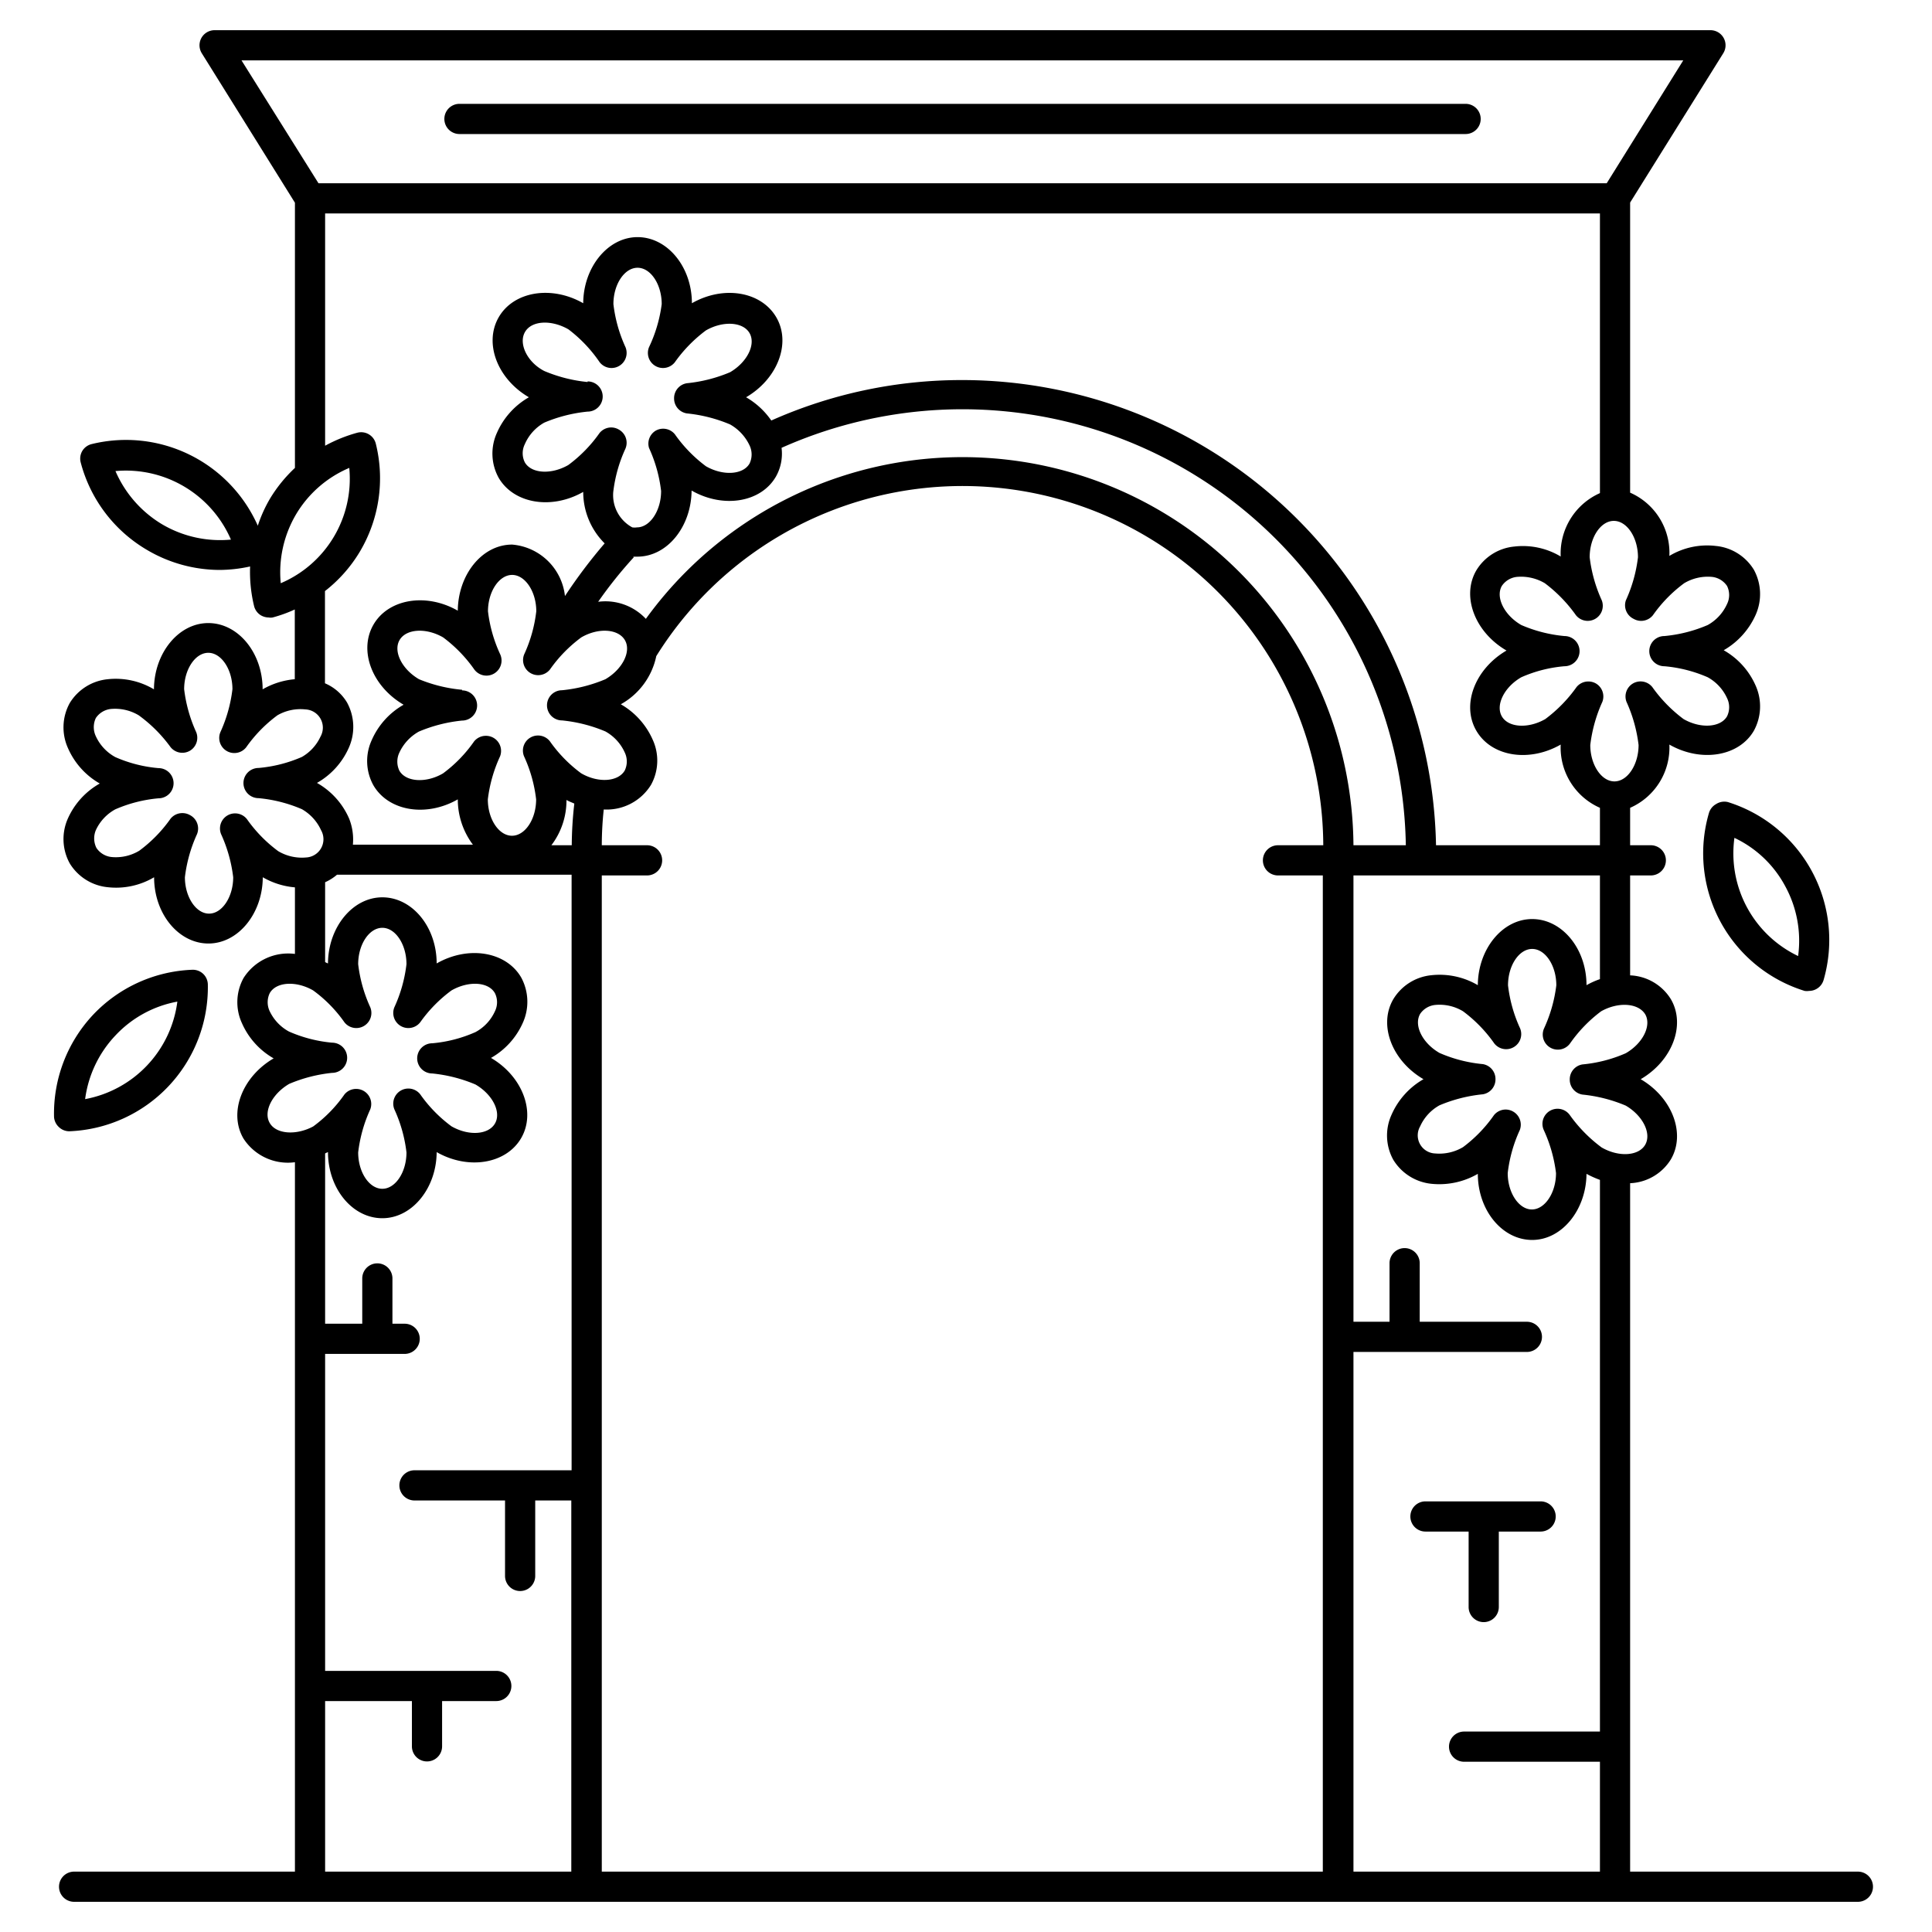 <svg xmlns="http://www.w3.org/2000/svg" id="Layer_1" data-name="Layer 1" viewBox="0 0 128 128" width="512" height="512"><path d="M4.51,54.2a3.34,3.34,0,0,0,.11,3,3.33,3.33,0,0,0,2.52,1.58,4.94,4.94,0,0,0,3.07-.66c0,2.42,1.62,4.39,3.6,4.39s3.59-2,3.6-4.39a5.1,5.1,0,0,0,2.13.67V63.2a3.5,3.5,0,0,0-3.4,1.59,3.32,3.32,0,0,0-.11,3,5,5,0,0,0,2.1,2.33c-2.09,1.22-3,3.6-2,5.31A3.5,3.5,0,0,0,19.54,77v47H4.91a1,1,0,1,0,0,2H123.09a1,1,0,0,0,0-2H108V78.39a3.33,3.33,0,0,0,2.7-1.58c1-1.71.09-4.09-2-5.31,2.09-1.22,3-3.59,2-5.3a3.33,3.33,0,0,0-2.7-1.58V58h1.37a1,1,0,0,0,0-2H108V53.52a4.36,4.36,0,0,0,2.6-4.19c2.1,1.2,4.61.79,5.6-.92a3.37,3.37,0,0,0,.11-3,5,5,0,0,0-2.11-2.33,5.09,5.09,0,0,0,2.11-2.33,3.37,3.37,0,0,0-.11-3,3.32,3.32,0,0,0-2.53-1.58,4.87,4.87,0,0,0-3.07.66,4.35,4.35,0,0,0-2.6-4.19V13.42l6.17-9.89A1,1,0,0,0,113.32,2H14.22a1,1,0,0,0-.85,1.53l6.17,9.9V31a9.56,9.56,0,0,0-1.63,2,9.11,9.11,0,0,0-.83,1.83,9.55,9.55,0,0,0-11-5.41,1,1,0,0,0-.63.46,1,1,0,0,0-.1.77,9.51,9.51,0,0,0,4.35,5.76h0a9.51,9.51,0,0,0,4.87,1.35,9.66,9.66,0,0,0,2-.23,9.61,9.61,0,0,0,.26,2.61,1,1,0,0,0,.46.63,1.06,1.06,0,0,0,.51.14.75.75,0,0,0,.26,0,9.18,9.18,0,0,0,1.47-.53V45a5.14,5.14,0,0,0-2.13.67c0-2.42-1.62-4.39-3.6-4.39s-3.59,2-3.6,4.39A4.94,4.94,0,0,0,7.14,45a3.33,3.33,0,0,0-2.52,1.58,3.34,3.34,0,0,0-.11,3,5,5,0,0,0,2.1,2.33A5,5,0,0,0,4.51,54.2Zm6.22-19.47a7.63,7.63,0,0,1-3.08-3.52,7.58,7.58,0,0,1,7.65,4.54A7.57,7.57,0,0,1,10.73,34.73ZM17.87,74.4c-.44-.75.16-1.93,1.29-2.59A9.83,9.83,0,0,1,22,71.08a1,1,0,0,0,0-2,9.15,9.15,0,0,1-2.86-.74A3,3,0,0,1,17.87,67a1.39,1.39,0,0,1,0-1.2c.43-.76,1.76-.83,2.88-.18a9,9,0,0,1,2.07,2.11,1,1,0,0,0,1.71-1,9.47,9.47,0,0,1-.8-2.85c0-1.31.73-2.41,1.6-2.41s1.6,1.1,1.6,2.41a9.47,9.47,0,0,1-.8,2.85,1,1,0,0,0,1.71,1,9.27,9.27,0,0,1,2.07-2.11c1.13-.65,2.45-.58,2.88.18a1.35,1.35,0,0,1,0,1.2,2.94,2.94,0,0,1-1.29,1.38,9,9,0,0,1-2.86.74,1,1,0,0,0,0,2,9.83,9.83,0,0,1,2.86.73c1.14.66,1.73,1.84,1.29,2.59s-1.75.83-2.88.18a9.21,9.21,0,0,1-2.07-2.12,1,1,0,0,0-1.71,1,9.47,9.47,0,0,1,.8,2.85c0,1.31-.73,2.41-1.6,2.41s-1.6-1.1-1.6-2.41a9.47,9.47,0,0,1,.8-2.85,1,1,0,0,0-.43-1.22,1,1,0,0,0-1.28.23,9,9,0,0,1-2.07,2.12C19.63,75.23,18.3,75.15,17.87,74.4Zm3.67,38.3h5.75v3a1,1,0,0,0,2,0v-3h3.59a1,1,0,1,0,0-2H21.54v-21h5.27a1,1,0,1,0,0-2H26v-3a1,1,0,0,0-2,0v3H21.54V76.42a1.63,1.63,0,0,1,.19-.09c0,2.42,1.62,4.38,3.6,4.38s3.59-2,3.6-4.38c2.1,1.2,4.61.78,5.6-.93s.09-4.09-2-5.31a5,5,0,0,0,2.11-2.33,3.38,3.38,0,0,0-.11-3c-1-1.72-3.5-2.13-5.6-.93,0-2.42-1.62-4.38-3.6-4.38s-3.59,2-3.6,4.38a1.63,1.63,0,0,1-.19-.09V58.45a3.21,3.21,0,0,0,.79-.5H37.87V97.41H27.46a1,1,0,0,0,0,2h6v5a1,1,0,0,0,2,0v-5h2.39V124H21.54Zm9.08-67A9.83,9.83,0,0,1,27.76,45c-1.13-.66-1.72-1.84-1.29-2.59s1.75-.84,2.89-.18a9.3,9.3,0,0,1,2.06,2.12,1,1,0,0,0,1.72-1,9.34,9.34,0,0,1-.81-2.85c0-1.31.74-2.41,1.6-2.41s1.6,1.1,1.6,2.41a9.37,9.37,0,0,1-.8,2.85,1,1,0,0,0,1.71,1,9.21,9.21,0,0,1,2.07-2.12c1.13-.66,2.45-.57,2.89.18s-.16,1.93-1.29,2.59a9.85,9.85,0,0,1-2.87.73,1,1,0,0,0,0,2,9.85,9.85,0,0,1,2.87.73,3,3,0,0,1,1.28,1.39,1.38,1.38,0,0,1,0,1.2c-.44.75-1.76.84-2.89.18a9.21,9.21,0,0,1-2.07-2.12,1,1,0,0,0-1.71,1,9.37,9.37,0,0,1,.8,2.85c0,1.31-.73,2.41-1.6,2.41s-1.6-1.1-1.6-2.41a9.51,9.51,0,0,1,.81-2.85,1,1,0,0,0-.94-1.36,1,1,0,0,0-.78.37,9.07,9.07,0,0,1-2.06,2.12c-1.13.66-2.46.57-2.89-.18a1.39,1.39,0,0,1,0-1.2,3.07,3.07,0,0,1,1.29-1.39,9.83,9.83,0,0,1,2.86-.73,1,1,0,0,0,0-2Zm8.31-20.39a9.85,9.85,0,0,1-2.87-.73C34.93,24,34.34,22.77,34.78,22s1.75-.83,2.88-.18A9.27,9.27,0,0,1,39.73,24a1,1,0,0,0,1.71-1,9.47,9.47,0,0,1-.8-2.85c0-1.31.73-2.41,1.6-2.41s1.6,1.1,1.6,2.41A9.47,9.47,0,0,1,43,23a1,1,0,0,0,1.71,1,9.37,9.37,0,0,1,2.06-2.11c1.13-.65,2.46-.57,2.89.18s-.16,1.93-1.29,2.59a9.83,9.83,0,0,1-2.86.73,1,1,0,0,0-.85,1,1,1,0,0,0,.85,1,9.83,9.83,0,0,1,2.86.73,3.12,3.12,0,0,1,1.29,1.39,1.39,1.39,0,0,1,0,1.2c-.43.75-1.76.83-2.89.18a9.31,9.31,0,0,1-2.06-2.12,1,1,0,0,0-1.28-.23A1,1,0,0,0,43,29.68a9.47,9.47,0,0,1,.8,2.85c0,1.31-.74,2.41-1.6,2.41a1.06,1.06,0,0,1-.31,0h0a2.43,2.43,0,0,1-1.26-2.35,9.47,9.47,0,0,1,.8-2.85A1,1,0,0,0,41,28.46a1,1,0,0,0-.5-.14,1,1,0,0,0-.78.37,9.21,9.21,0,0,1-2.07,2.12c-1.13.65-2.45.57-2.88-.18a1.35,1.35,0,0,1,0-1.2A3,3,0,0,1,36.06,28a9.85,9.85,0,0,1,2.87-.73,1,1,0,0,0,0-2Zm3,11.57c.1,0,.19,0,.29,0,2,0,3.58-2,3.6-4.38,2.1,1.2,4.6.79,5.59-.93a3.08,3.08,0,0,0,.37-1.9A29.38,29.38,0,0,1,93.14,56H89.67A25.9,25.9,0,0,0,42.79,41a3.67,3.67,0,0,0-3.16-1.13A28.3,28.3,0,0,1,42,36.91ZM84.64,58h3V124H39.87V58h3a1,1,0,0,0,0-2h-3A22.4,22.4,0,0,1,40,53.63,3.45,3.45,0,0,0,43.13,52a3.32,3.32,0,0,0,.11-3,5.05,5.05,0,0,0-2.11-2.34,4.75,4.75,0,0,0,2.35-3.19A23.9,23.9,0,0,1,87.67,56h-3a1,1,0,0,0,0,2ZM37.53,53c.17.1.35.16.52.24A25.4,25.4,0,0,0,37.88,56H36.53A4.89,4.89,0,0,0,37.53,53ZM109,67.2c.43.75-.16,1.93-1.29,2.58a9.27,9.27,0,0,1-2.86.74,1,1,0,0,0-.85,1,1,1,0,0,0,.85,1,9.83,9.83,0,0,1,2.86.73c1.13.66,1.72,1.84,1.29,2.59s-1.75.84-2.89.18A9.57,9.57,0,0,1,104,73.87a1,1,0,0,0-1.72,1,9.59,9.59,0,0,1,.81,2.85c0,1.31-.74,2.41-1.6,2.41s-1.6-1.1-1.6-2.41a9.37,9.37,0,0,1,.8-2.85,1,1,0,0,0-.43-1.22,1,1,0,0,0-.5-.14,1,1,0,0,0-.78.37A9.21,9.21,0,0,1,96.93,76a3.07,3.07,0,0,1-1.84.42,1.2,1.2,0,0,1-1-1.8,3,3,0,0,1,1.28-1.39,9.85,9.85,0,0,1,2.87-.73,1,1,0,0,0,.84-1,1,1,0,0,0-.84-1,9.28,9.28,0,0,1-2.87-.74c-1.13-.65-1.72-1.83-1.28-2.59a1.37,1.37,0,0,1,1-.59,3,3,0,0,1,1.84.42A9.27,9.27,0,0,1,99,69.13a1,1,0,0,0,1.71-1,9.37,9.37,0,0,1-.8-2.85c0-1.31.73-2.41,1.6-2.41s1.6,1.1,1.6,2.41a9.59,9.59,0,0,1-.81,2.85,1,1,0,0,0,1.72,1A9.3,9.3,0,0,1,106.08,67C107.22,66.36,108.54,66.45,109,67.2Zm-3-2.33a5.41,5.41,0,0,0-.89.4c0-2.42-1.62-4.38-3.6-4.38s-3.59,2-3.6,4.38a5,5,0,0,0-3.07-.66,3.33,3.33,0,0,0-2.53,1.59c-1,1.71-.09,4.08,2,5.3a5.05,5.05,0,0,0-2.11,2.34,3.32,3.32,0,0,0,.11,3,3.36,3.36,0,0,0,2.53,1.59,5.09,5.09,0,0,0,3.07-.66c0,2.42,1.62,4.38,3.6,4.38s3.58-2,3.6-4.38a6.39,6.39,0,0,0,.89.4v36.55H97a1,1,0,0,0,0,2h9V124H89.67V89.57h11.49a1,1,0,0,0,0-2h-7.1V83.69a1,1,0,0,0-2,0v3.88H89.67V58H106ZM108.23,41a1,1,0,0,0,1.28-.24,9.24,9.24,0,0,1,2.07-2.12,3.06,3.06,0,0,1,1.84-.42,1.38,1.38,0,0,1,1,.6,1.35,1.35,0,0,1,0,1.2,3,3,0,0,1-1.28,1.39,9.47,9.47,0,0,1-2.87.73,1,1,0,0,0,0,2,9.12,9.12,0,0,1,2.87.73,3,3,0,0,1,1.28,1.38,1.37,1.37,0,0,1,0,1.21c-.43.74-1.75.83-2.88.18a9.51,9.51,0,0,1-2.07-2.12,1,1,0,0,0-1.28-.24,1,1,0,0,0-.43,1.22,9.67,9.67,0,0,1,.8,2.86c0,1.3-.73,2.41-1.6,2.41s-1.6-1.11-1.6-2.41a9.67,9.67,0,0,1,.8-2.86,1,1,0,0,0-.43-1.22,1,1,0,0,0-.5-.13,1,1,0,0,0-.78.37,9.5,9.5,0,0,1-2.07,2.12c-1.13.65-2.45.57-2.88-.18s.16-1.94,1.29-2.59a8.9,8.9,0,0,1,2.86-.73,1,1,0,0,0,0-2,9.34,9.34,0,0,1-2.86-.73c-1.13-.65-1.72-1.84-1.29-2.59a1.38,1.38,0,0,1,1-.6,3.1,3.1,0,0,1,1.85.42,9.57,9.57,0,0,1,2.06,2.12,1,1,0,0,0,1.28.24,1,1,0,0,0,.43-1.23,9.57,9.57,0,0,1-.8-2.85c0-1.31.73-2.41,1.6-2.41s1.6,1.1,1.6,2.41a9.57,9.57,0,0,1-.8,2.85A1,1,0,0,0,108.23,41Zm3.29-37-5.07,8.14H21.1L16,4ZM19.63,34.05A7.5,7.5,0,0,1,23.14,31a7.52,7.52,0,0,1-4.54,7.64A7.56,7.56,0,0,1,19.63,34.05Zm4.21,2.5A9.51,9.51,0,0,0,24.9,29.4a1,1,0,0,0-1.23-.73,9.9,9.9,0,0,0-2.13.86V14.14H106V32.67a4.38,4.38,0,0,0-2.6,4.2,4.87,4.87,0,0,0-3.07-.66,3.3,3.3,0,0,0-2.52,1.58c-1,1.71-.1,4.09,2,5.31-2.09,1.22-3,3.59-2,5.31s3.49,2.12,5.59.92a4.36,4.36,0,0,0,2.6,4.19V56H95.14A31.42,31.42,0,0,0,63.77,25.18,31,31,0,0,0,51.1,27.86a5.16,5.16,0,0,0-1.67-1.54c2.09-1.22,3-3.59,2-5.3s-3.49-2.13-5.59-.93c0-2.42-1.63-4.38-3.6-4.38s-3.59,2-3.6,4.38c-2.1-1.2-4.61-.79-5.6.93s-.09,4.08,2,5.3a5.05,5.05,0,0,0-2.11,2.34,3.32,3.32,0,0,0,.11,3c1,1.71,3.5,2.13,5.6.93A4.8,4.8,0,0,0,40.06,36a34.26,34.26,0,0,0-2.63,3.49,3.84,3.84,0,0,0-3.5-3.41c-2,0-3.58,2-3.6,4.38-2.09-1.2-4.6-.79-5.59.93s-.09,4.08,2,5.3a5,5,0,0,0-2.11,2.34,3.32,3.32,0,0,0,.11,3c1,1.71,3.49,2.13,5.59.93a5,5,0,0,0,1,3H23.38a3.73,3.73,0,0,0-.26-1.75A5,5,0,0,0,21,51.87a5,5,0,0,0,2.11-2.33,3.37,3.37,0,0,0-.12-3,3.13,3.13,0,0,0-1.46-1.27V39.16A9.46,9.46,0,0,0,23.84,36.55ZM6.35,55a3,3,0,0,1,1.29-1.38,9.22,9.22,0,0,1,2.86-.73,1,1,0,0,0,0-2,9,9,0,0,1-2.86-.73,3,3,0,0,1-1.29-1.38,1.41,1.41,0,0,1,0-1.21,1.38,1.38,0,0,1,1-.6,3.06,3.06,0,0,1,1.84.42A9.51,9.51,0,0,1,11.3,49.5a1,1,0,0,0,1.28.24A1,1,0,0,0,13,48.51a9.57,9.57,0,0,1-.8-2.85c0-1.3.73-2.41,1.6-2.41s1.6,1.11,1.6,2.41a9.57,9.57,0,0,1-.8,2.85,1,1,0,0,0,1.71,1,9.24,9.24,0,0,1,2.07-2.12A3.06,3.06,0,0,1,20.23,47a1.21,1.21,0,0,1,1,1.81A3,3,0,0,1,20,50.15a9.13,9.13,0,0,1-2.87.73,1,1,0,0,0,0,2,9.45,9.45,0,0,1,2.87.73A3.07,3.07,0,0,1,21.27,55a1.21,1.21,0,0,1-1,1.81,3.06,3.06,0,0,1-1.84-.42,9.24,9.24,0,0,1-2.07-2.12,1,1,0,0,0-1.71,1,9.57,9.57,0,0,1,.8,2.85c0,1.3-.73,2.41-1.6,2.41s-1.6-1.11-1.6-2.41a9.57,9.57,0,0,1,.8-2.85A1,1,0,0,0,12.58,54a1,1,0,0,0-.5-.13,1,1,0,0,0-.78.37,9.24,9.24,0,0,1-2.07,2.12,3,3,0,0,1-1.84.42,1.38,1.38,0,0,1-1-.6A1.41,1.41,0,0,1,6.35,55Z"></path><path d="M3.9,74.67a1,1,0,0,0,.68.28h0a9.55,9.55,0,0,0,9.19-9.72,1,1,0,0,0-.31-.71,1,1,0,0,0-.73-.27,9.54,9.54,0,0,0-6.58,3h0A9.57,9.57,0,0,0,3.58,74,1,1,0,0,0,3.9,74.67ZM7.65,68.6a7.45,7.45,0,0,1,4.1-2.24,7.55,7.55,0,0,1-6.11,6.46A7.55,7.55,0,0,1,7.65,68.6Z"></path><path d="M113.7,53.27a1,1,0,0,0-.48.6,9.54,9.54,0,0,0,6.34,11.78,1,1,0,0,0,.3,0,1,1,0,0,0,.47-.12,1,1,0,0,0,.49-.61,9.57,9.57,0,0,0-6.34-11.78A1,1,0,0,0,113.7,53.27Zm1.21,2.24a7.39,7.39,0,0,1,3.38,3.23h0a7.53,7.53,0,0,1,.84,4.6,7.54,7.54,0,0,1-4.22-7.83Z"></path><path d="M30.44,8.88H97.1a1,1,0,0,0,0-2H30.44a1,1,0,1,0,0,2Z"></path><path d="M94.44,99.47a1,1,0,0,0,0,2H97.3v5a1,1,0,0,0,2,0v-5h2.77a1,1,0,0,0,0-2Z"></path></svg>